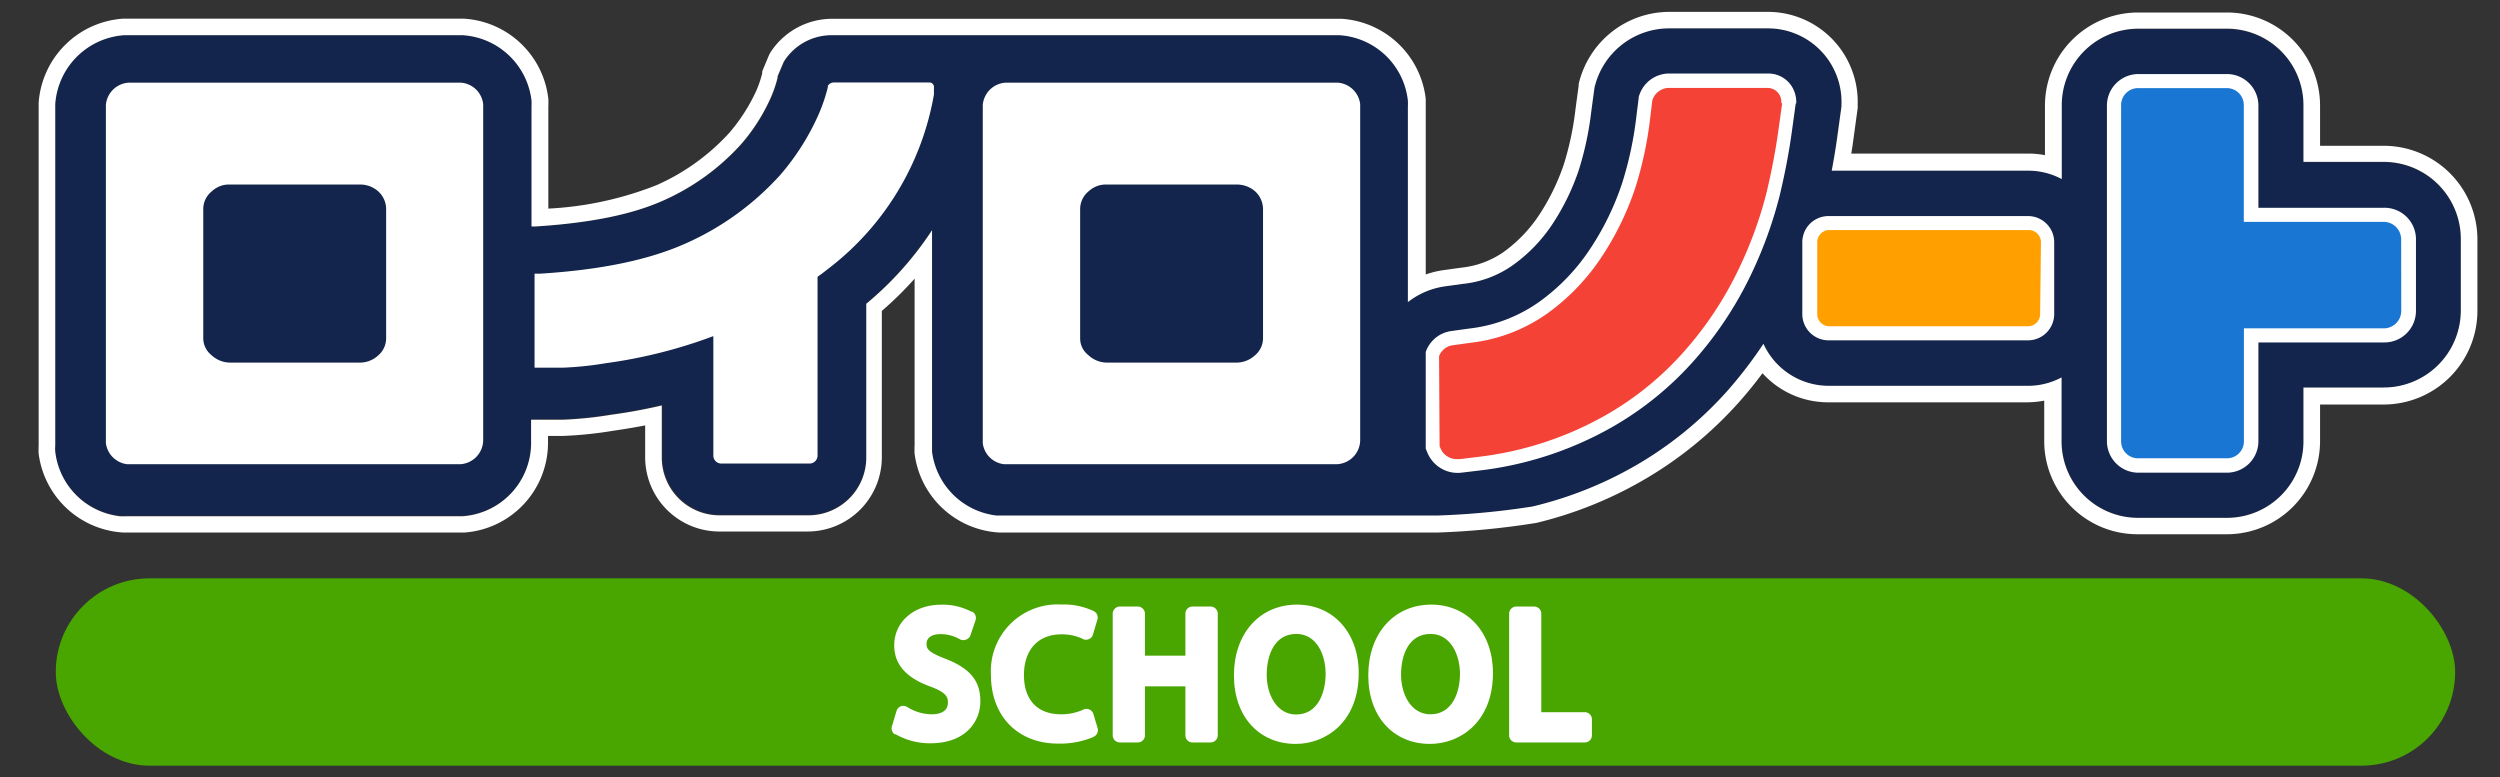 <svg id="レイヤー_1" data-name="レイヤー 1" xmlns="http://www.w3.org/2000/svg" viewBox="0 0 238 74"><rect x="0" y="0" width="238" height="74" fill="#333333" stroke="none"/><defs><style>.cls-1{fill:#13254c;}.cls-2{fill:#fff;}.cls-3{fill:none;}.cls-4{fill:#ffa000;}.cls-5{fill:#f44336;}.cls-6{fill:#1976d2;}.cls-7{fill:#49a600;}</style></defs><title>アートボード 3</title><path class="cls-1" d="M226.93,15.45h-7.64V10A7.28,7.28,0,0,0,212,2.77h-8.47A7.28,7.28,0,0,0,196.26,10v7a6.74,6.74,0,0,0-3.19-.8H174.36c.19-1,.36-2,.5-3l.43-3.12V9.92a7,7,0,0,0-7-7.22H159a7.3,7.3,0,0,0-7.2,5.64l-.3,2.23a30.11,30.11,0,0,1-1.19,5.59,22.07,22.07,0,0,1-2.46,5.07,14.89,14.89,0,0,1-3.84,4A10,10,0,0,1,139.29,27l-1.65.23a7.4,7.4,0,0,0-3.54,1.5V10.12a4.89,4.89,0,0,0,0-.54,7,7,0,0,0-6.54-6.23h-.31l-48,0a5.37,5.37,0,0,0-4.57,2.53l-.59,1.39,0,.14a11.5,11.5,0,0,1-.67,1.94,17.65,17.65,0,0,1-2.82,4.4,22,22,0,0,1-7.41,5.35c-3,1.33-6.95,2.13-12.14,2.46l-.38,0V10.12a4.89,4.89,0,0,0,0-.54,7.05,7.05,0,0,0-6.55-6.23H11.79A7.07,7.07,0,0,0,5.23,9.91c0,.11,0,.21,0,.32V42.39a4,4,0,0,0,0,.6,7,7,0,0,0,6.15,6.1,5.25,5.25,0,0,0,.56,0H44.06a7,7,0,0,0,6.57-6.89v-2.3h3a36.64,36.64,0,0,0,4.59-.47c1.65-.22,3.27-.52,4.85-.89v5a5.5,5.5,0,0,0,5.52,5.46h8.35a5.5,5.5,0,0,0,5.52-5.46V28.88a31.56,31.56,0,0,0,6.26-7V42.39c0,.2,0,.4,0,.6a7,7,0,0,0,6.15,6.1l.57,0h41.37a73.75,73.75,0,0,0,9.09-.86,36.55,36.55,0,0,0,9.68-3.82,35.35,35.35,0,0,0,9-7.33,41.53,41.53,0,0,0,3.31-4.34,6.83,6.83,0,0,0,6.19,4h19a6.74,6.74,0,0,0,3.19-.8V42a7.28,7.28,0,0,0,7.28,7.28H212A7.28,7.28,0,0,0,219.29,42V36.93h7.64a7.34,7.34,0,0,0,7.34-7.34v-6.8A7.34,7.34,0,0,0,226.93,15.45Z"/><path class="cls-2" d="M168.31,2.7a7,7,0,0,1,7,7.22v.21l-.43,3.12c-.14,1-.31,2-.5,3h18.71a6.74,6.74,0,0,1,3.19.8V10a7.28,7.28,0,0,1,7.28-7.27H212A7.28,7.28,0,0,1,219.29,10v5.41h7.64a7.34,7.34,0,0,1,7.34,7.34v6.8a7.34,7.34,0,0,1-7.34,7.34h-7.64V42A7.28,7.28,0,0,1,212,49.3h-8.47A7.28,7.28,0,0,1,196.26,42V35.93a6.74,6.74,0,0,1-3.19.8h-19a6.83,6.83,0,0,1-6.19-4,41.53,41.53,0,0,1-3.31,4.34,35.35,35.35,0,0,1-9,7.33,36.55,36.55,0,0,1-9.68,3.82,73.75,73.75,0,0,1-9.09.86H95.45l-.57,0A7,7,0,0,1,88.73,43c0-.2,0-.4,0-.6V21.92a31.56,31.56,0,0,1-6.26,7V43.6a5.5,5.5,0,0,1-5.52,5.46H68.56A5.5,5.5,0,0,1,63,43.6v-5c-1.58.37-3.2.67-4.85.89a36.64,36.64,0,0,1-4.59.47h-3v2.3a7,7,0,0,1-6.57,6.89H12a5.25,5.25,0,0,1-.56,0A7,7,0,0,1,5.26,43a4,4,0,0,1,0-.6V10.23c0-.11,0-.21,0-.32a7.07,7.07,0,0,1,6.56-6.56H44.05A7.05,7.05,0,0,1,50.6,9.58a4.89,4.89,0,0,1,0,.54V21.56l.38,0c5.19-.33,9.16-1.13,12.14-2.46a22,22,0,0,0,7.41-5.35,17.65,17.65,0,0,0,2.82-4.4,11.5,11.5,0,0,0,.67-1.94l0-.14.59-1.39a5.37,5.37,0,0,1,4.57-2.53l48,0h.31a7,7,0,0,1,6.54,6.23,4.89,4.89,0,0,1,0,.54V28.76a7.4,7.4,0,0,1,3.54-1.5l1.65-.23A10,10,0,0,0,144,25.26a14.89,14.89,0,0,0,3.84-4,22.07,22.07,0,0,0,2.46-5.07,30.11,30.11,0,0,0,1.19-5.59l.3-2.23A7.3,7.3,0,0,1,159,2.7h9.28m0-1.57H159A8.88,8.88,0,0,0,150.29,8a.78.78,0,0,0,0,.14l-.3,2.23a28.59,28.59,0,0,1-1.13,5.33,21,21,0,0,1-2.29,4.7,13.57,13.57,0,0,1-3.44,3.6,8.6,8.6,0,0,1-4,1.48l-1.66.23a8.66,8.66,0,0,0-1.74.42v-16c0-.24,0-.48,0-.72a8.62,8.62,0,0,0-8-7.62l-.41,0h-48A7,7,0,0,0,73.34,5l-.12.22-.58,1.39a1.13,1.13,0,0,0-.08.24l0,.14a10.29,10.29,0,0,1-.58,1.69,16.92,16.92,0,0,1-2.58,4,20.71,20.71,0,0,1-6.88,4.94A32.39,32.39,0,0,1,52.2,19.86V10.12a5.79,5.79,0,0,0,0-.72,8.61,8.61,0,0,0-8-7.62l-.41,0H12.11l-.43,0a8.64,8.64,0,0,0-8,8c0,.14,0,.28,0,.42V42.39a7,7,0,0,0,0,.8,8.62,8.62,0,0,0,7.53,7.46,6.3,6.3,0,0,0,.75.05H43.73l.44,0a8.57,8.57,0,0,0,8-8.42V41.5h1.43A37.18,37.18,0,0,0,58.42,41c1-.14,2-.31,3-.5V43.6a7.07,7.07,0,0,0,7.09,7h8.35a7.07,7.07,0,0,0,7.09-7v-14a33.5,33.5,0,0,0,3.12-3.07V42.39a7.31,7.31,0,0,0,0,.8,8.61,8.61,0,0,0,7.53,7.46,6.16,6.16,0,0,0,.75.05h41.43a74.79,74.79,0,0,0,9.35-.9h.05a38,38,0,0,0,10.1-4,36.94,36.94,0,0,0,9.41-7.67c.74-.84,1.44-1.71,2.1-2.6a8.41,8.41,0,0,0,6.21,2.77h19a8.7,8.7,0,0,0,1.61-.16V42a8.87,8.87,0,0,0,8.86,8.86H212A8.87,8.87,0,0,0,220.87,42V38.51h6.06a8.93,8.93,0,0,0,8.92-8.92v-6.8a8.92,8.92,0,0,0-8.92-8.91h-6.06V10A8.87,8.87,0,0,0,212,1.19h-8.47A8.87,8.87,0,0,0,194.68,10v4.77a8.69,8.69,0,0,0-1.61-.15H176.24c.07-.41.13-.8.18-1.18l.43-3.14a1.93,1.93,0,0,0,0-.24V9.93a8.46,8.46,0,0,0-.49-3.1,8.55,8.55,0,0,0-8.06-5.7Z"/><path class="cls-3" d="M137.6,49.12h-1.13S136.88,49.14,137.6,49.12Z"/><path class="cls-3" d="M146.19,48h0Z"/><path class="cls-1" d="M147,47.73l-.82.21Z"/><path class="cls-2" d="M43.88,7.87H12.24A2.32,2.32,0,0,0,10.08,10V42.19a2.32,2.32,0,0,0,2,2H43.87A2.32,2.32,0,0,0,46,41.93v-32A2.3,2.3,0,0,0,43.88,7.87ZM36.76,32.21A2.14,2.14,0,0,1,36,33.84a2.57,2.57,0,0,1-1.8.68H21.94a2.63,2.63,0,0,1-1.83-.73,2.06,2.06,0,0,1-.76-1.58V19.88a2.16,2.16,0,0,1,.82-1.67,2.37,2.37,0,0,1,1.77-.64H34.18a2.58,2.58,0,0,1,1.75.58l.08.07a2.28,2.28,0,0,1,.75,1.66Z"/><path class="cls-2" d="M127.35,7.87H95.72A2.32,2.32,0,0,0,93.56,10V42.19a2.3,2.3,0,0,0,2,2h31.76a2.32,2.32,0,0,0,2.17-2.27v-32A2.32,2.32,0,0,0,127.35,7.87Zm-7.11,24.34a2.14,2.14,0,0,1-.78,1.63,2.62,2.62,0,0,1-1.81.68H105.41a2.62,2.62,0,0,1-1.82-.73,2,2,0,0,1-.76-1.58V19.88a2.18,2.18,0,0,1,.81-1.67,2.4,2.4,0,0,1,1.77-.64h12.24a2.63,2.63,0,0,1,1.76.58l.08.07a2.31,2.31,0,0,1,.75,1.66Z"/><path class="cls-4" d="M174.1,21.35h19a1.71,1.71,0,0,1,1.71,1.71v6.85a1.7,1.7,0,0,1-1.7,1.7h-19a1.71,1.71,0,0,1-1.71-1.71V23.06A1.7,1.7,0,0,1,174.1,21.35Z"/><path class="cls-5" d="M170.16,9.84a1.87,1.87,0,0,0-.1-.78h0a1.86,1.86,0,0,0-1.75-1.24H159a2.21,2.21,0,0,0-2.21,1.67l-.2,1.68a36.5,36.5,0,0,1-1.39,6.54,27.89,27.89,0,0,1-3,6.27,20.29,20.29,0,0,1-5.13,5.4A15.1,15.1,0,0,1,140,32.1l-1.65.23a2.16,2.16,0,0,0-1.82,1.46l-.05.15,0,8.67.14.33a2.24,2.24,0,0,0,2.09,1.31,1.48,1.48,0,0,0,.31,0l1.71-.2A32.59,32.59,0,0,0,153,40a30.25,30.25,0,0,0,7.72-6.26,34.54,34.54,0,0,0,5.19-7.83,39,39,0,0,0,2.72-7.46c.48-2,.86-4,1.14-5.9l.37-2.69Z"/><path class="cls-2" d="M88.51,7.85H79.39a.69.69,0,0,0-.58.32l0,.14a16.28,16.28,0,0,1-.93,2.7,23.15,23.15,0,0,1-3.56,5.6,26.69,26.69,0,0,1-9.05,6.57c-3.5,1.56-8,2.5-13.79,2.87l-.59,0V35s.65,0,1.76,0h1a31.44,31.44,0,0,0,4-.42A47.16,47.16,0,0,0,67.91,32v11.4a.76.76,0,0,0,.78.73h8.36a.76.76,0,0,0,.78-.73V26.35c.35-.24.68-.5,1-.75A26.58,26.58,0,0,0,88.91,9c0-.18,0-.33,0-.47s0-.12,0-.17A.44.44,0,0,0,88.51,7.85Z"/><path class="cls-6" d="M226.93,20.57H214.17V10.05A2.16,2.16,0,0,0,212,7.89h-8.47a2.16,2.16,0,0,0-2.16,2.16V42a2.16,2.16,0,0,0,2.16,2.16H212A2.16,2.16,0,0,0,214.17,42V31.81h12.76a2.21,2.21,0,0,0,2.22-2.22v-6.8A2.22,2.22,0,0,0,226.93,20.57Z"/><path class="cls-2" d="M171,9.86a2.73,2.73,0,0,0-.15-1.06A2.63,2.63,0,0,0,168.31,7H159a3,3,0,0,0-3,2.27v.08l-.21,1.68a34,34,0,0,1-1.36,6.4,26,26,0,0,1-2.93,6.08,19.23,19.23,0,0,1-4.93,5.2,14.29,14.29,0,0,1-6.72,2.57l-1.65.23a3,3,0,0,0-2.47,2l0,.16,0,.11v.11l0,8.66v.16l.06.15.14.33A3.11,3.11,0,0,0,139.11,45l1.68-.2a33.45,33.45,0,0,0,12.63-4.11,30.8,30.8,0,0,0,7.91-6.43,35,35,0,0,0,5.31-8,40.22,40.22,0,0,0,2.78-7.62c.48-2,.87-4,1.15-6l.37-2.69V9.86Zm-1.34,0-.37,2.65c-.27,1.91-.65,3.87-1.12,5.85a38.82,38.82,0,0,1-2.69,7.35,33.55,33.55,0,0,1-5.11,7.7,29.29,29.29,0,0,1-7.57,6.15,32.12,32.12,0,0,1-12.12,3.94l-1.71.21h-.24a1.68,1.68,0,0,1-1.58-1l-.1-.23L137,34l0-.08a1.6,1.6,0,0,1,1.36-1.06l1.65-.23a15.68,15.68,0,0,0,7.34-2.82,20.63,20.63,0,0,0,5.26-5.56,27.56,27.56,0,0,0,3.08-6.4,35.63,35.63,0,0,0,1.41-6.63l.2-1.66A1.68,1.68,0,0,1,159,8.37h9.28a1.32,1.32,0,0,1,1.23.88,1.39,1.39,0,0,1,.07.54Z"/><path class="cls-2" d="M193.07,20.57h-19a2.49,2.49,0,0,0-2.49,2.49v6.85a2.5,2.5,0,0,0,2.49,2.49h19a2.5,2.5,0,0,0,2.49-2.49V23.06A2.49,2.49,0,0,0,193.07,20.57Zm1.15,9.34a1.16,1.16,0,0,1-1.15,1.15h-19A1.16,1.16,0,0,1,173,29.91V23.06a1.16,1.16,0,0,1,1.15-1.16h19a1.16,1.16,0,0,1,1.15,1.16Z"/><path class="cls-2" d="M226.93,19.78H215V10.05a3,3,0,0,0-3-3h-8.47a3,3,0,0,0-2.95,3V42A3,3,0,0,0,203.54,45H212A3,3,0,0,0,215,42V32.6h12a3,3,0,0,0,3-3v-6.8A3,3,0,0,0,226.93,19.78Zm1.67,9.81a1.67,1.67,0,0,1-1.67,1.67H213.62V42A1.61,1.61,0,0,1,212,43.63h-8.47A1.61,1.61,0,0,1,201.93,42v-32a1.61,1.61,0,0,1,1.61-1.61H212a1.61,1.61,0,0,1,1.61,1.61V21.12h13.31a1.67,1.67,0,0,1,1.67,1.67Z"/><rect class="cls-7" x="5.31" y="55.06" width="228.42" height="17.83" rx="8.91"/><path class="cls-2" d="M89.94,62.69c-1.73-.67-1.73-1-1.73-1.43s.35-.89,1.32-.89a3.65,3.65,0,0,1,1.76.44l.13.07a.67.67,0,0,0,.57,0,.65.65,0,0,0,.4-.41l.48-1.42a.69.69,0,0,0-.31-.82l-.09,0a5.77,5.77,0,0,0-2.89-.66c-2.58,0-4.45,1.63-4.45,3.87,0,1.82,1.15,3.11,3.5,3.94,1.49.57,1.61,1,1.61,1.5,0,1-1,1.12-1.56,1.12a4.44,4.44,0,0,1-2.19-.62l-.14-.08a.68.68,0,0,0-.59-.06.69.69,0,0,0-.41.44l-.44,1.46a.67.67,0,0,0,.27.76l.08,0a6.55,6.55,0,0,0,3.32.86c3.28,0,4.75-2,4.75-4S92.29,63.59,89.94,62.69Z"/><path class="cls-2" d="M101.05,60.39a4.66,4.66,0,0,1,1.92.38l.13.07a.67.67,0,0,0,.57,0,.65.65,0,0,0,.38-.43l.42-1.42a.67.67,0,0,0-.33-.8l-.1-.05a6.63,6.63,0,0,0-3-.59,6.35,6.35,0,0,0-6.7,6.73c0,3.89,2.56,6.51,6.38,6.51a8.11,8.11,0,0,0,3.35-.62l.08-.05a.68.68,0,0,0,.35-.78L104.1,68a.68.68,0,0,0-.38-.45.69.69,0,0,0-.58,0l-.13.06a5.06,5.06,0,0,1-2,.39c-2.24,0-3.53-1.36-3.53-3.73S98.79,60.39,101.05,60.39Z"/><path class="cls-2" d="M115.24,57.74h-1.71a.68.68,0,0,0-.68.68v4H109v-4a.69.69,0,0,0-.69-.68h-1.7a.69.69,0,0,0-.68.68V70a.68.68,0,0,0,.68.68h1.7A.68.68,0,0,0,109,70V65.34h3.85V70a.67.67,0,0,0,.68.68h1.71a.68.68,0,0,0,.69-.68V58.42A.69.69,0,0,0,115.24,57.74Z"/><path class="cls-2" d="M123.47,57.56c-3.56,0-6,2.77-6,6.73s2.42,6.53,5.88,6.53c2.91,0,6-2.12,6-6.75C129.35,60.24,126.93,57.56,123.47,57.56Zm2.73,6.58c0,1.79-.73,3.88-2.81,3.88-1.84,0-2.8-1.89-2.8-3.77s.74-3.9,2.82-3.9C125.33,60.35,126.2,62.31,126.2,64.14Z"/><path class="cls-2" d="M136.26,57.56c-3.56,0-6,2.77-6,6.73s2.41,6.53,5.87,6.53c2.91,0,6-2.12,6-6.75C142.13,60.24,139.72,57.56,136.26,57.56Zm-.07,2.79c1.92,0,2.8,2,2.8,3.79S138.25,68,136.17,68c-1.83,0-2.79-1.89-2.79-3.77S134.11,60.35,136.19,60.35Z"/><path class="cls-2" d="M150.87,67.8h-4.14V58.42a.68.68,0,0,0-.68-.68h-1.7a.69.69,0,0,0-.68.68V70a.68.68,0,0,0,.68.68h6.52a.67.67,0,0,0,.68-.68V68.49A.68.68,0,0,0,150.87,67.8Z"/></svg>